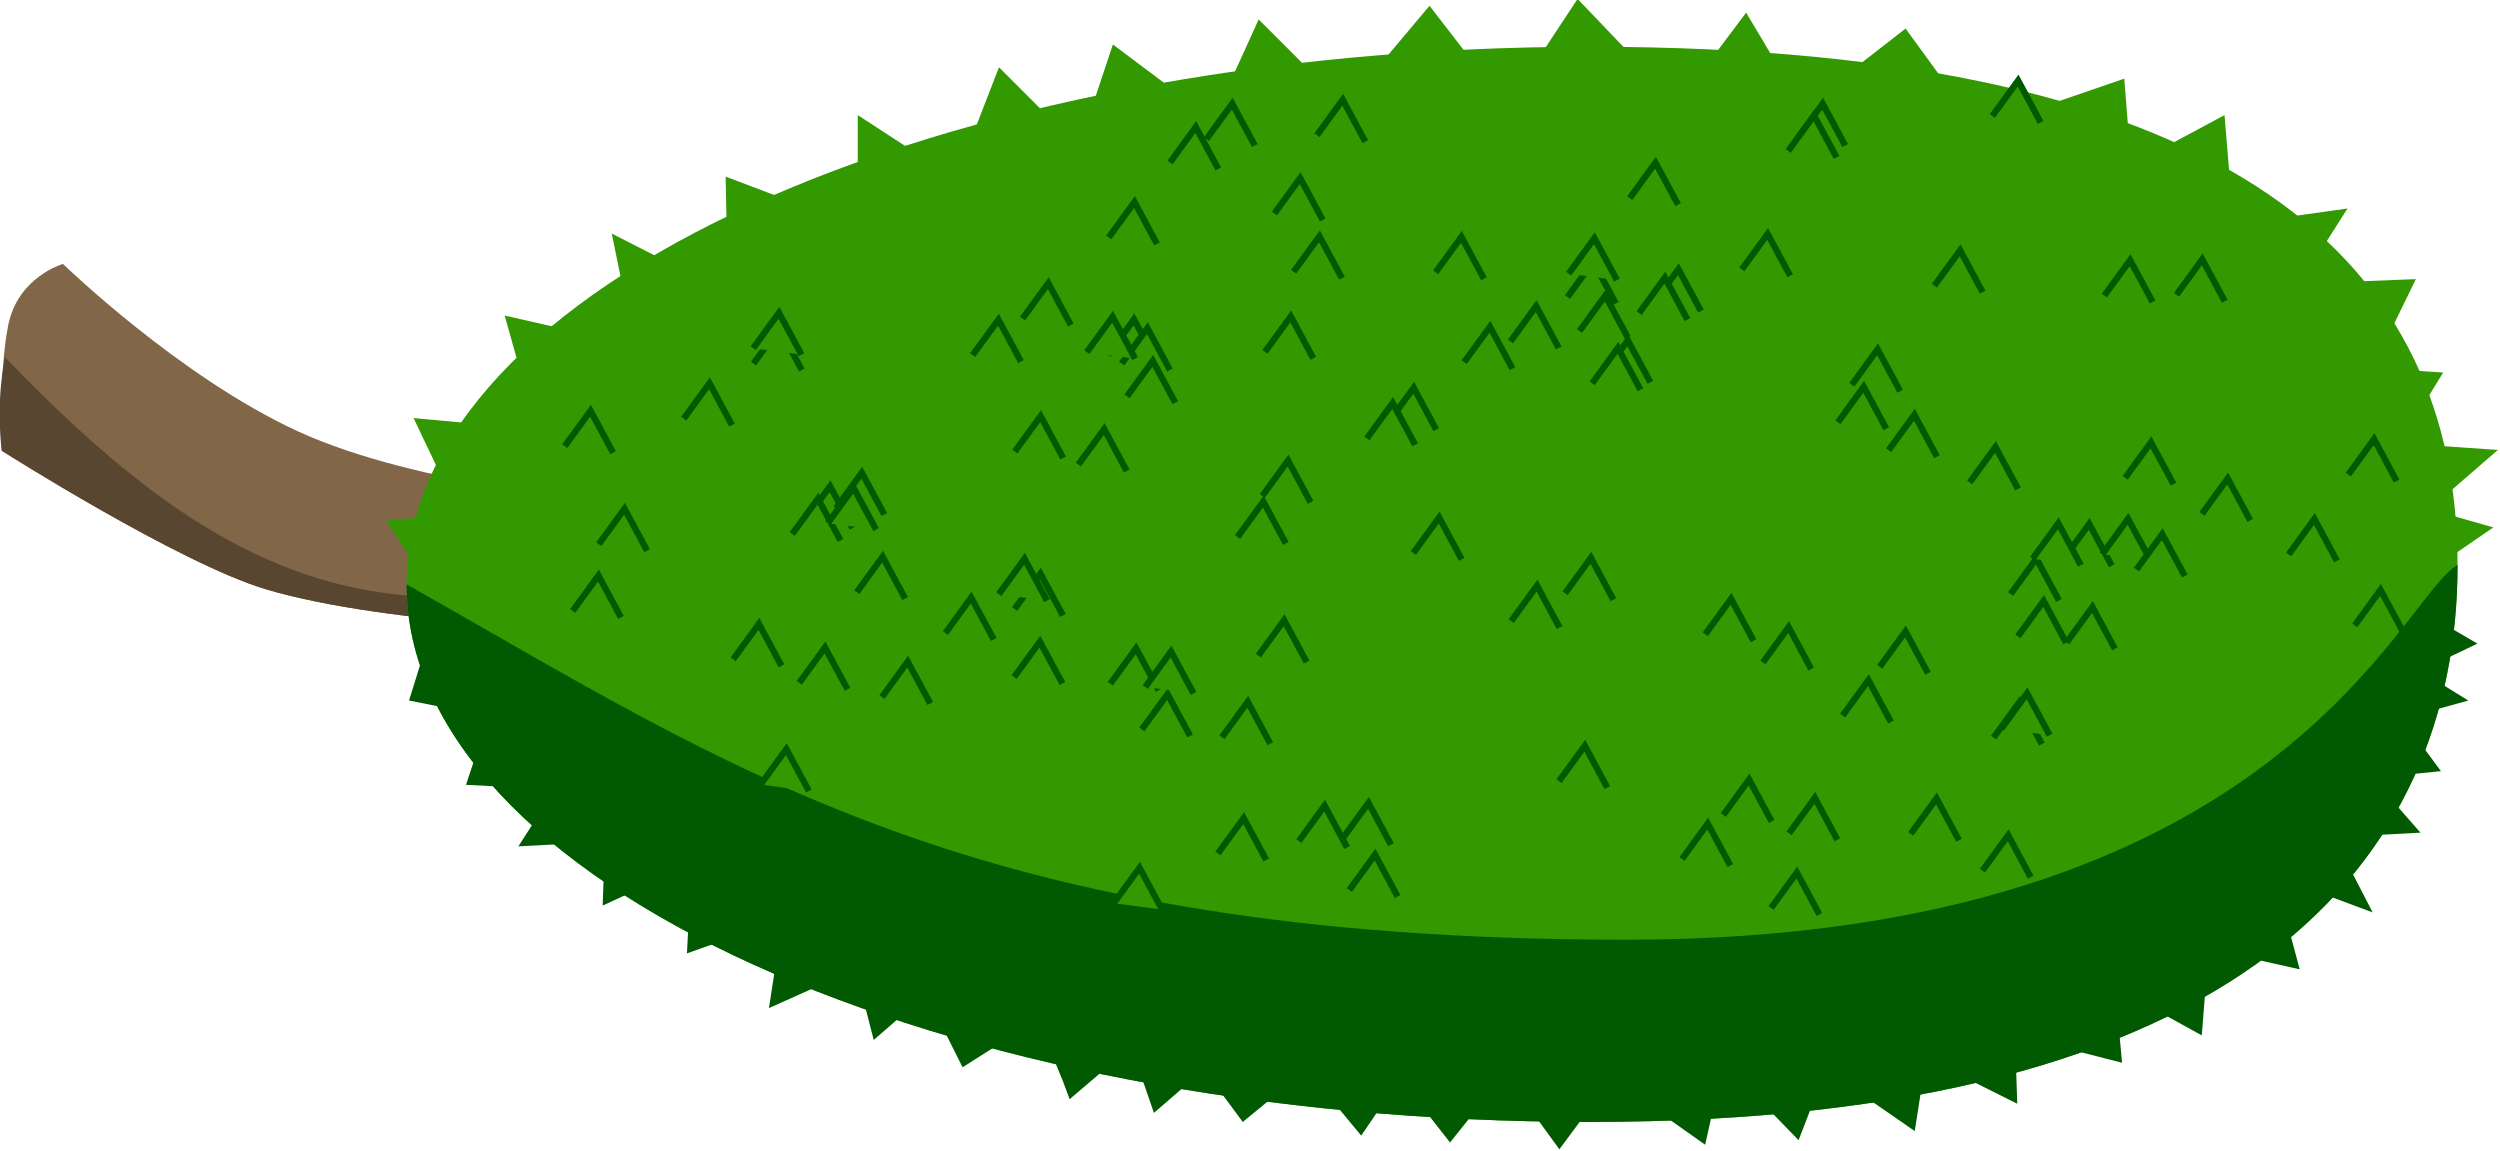 <?xml version="1.0" encoding="UTF-8"?>
<svg version="1.1" viewBox="0 0 242.23 111.54" xmlns="http://www.w3.org/2000/svg">
<g transform="translate(-4.055 -929.87)">
<g transform="matrix(.618 0 0 .618 -40.408 781.09)">
<path d="m168.19 319.5s-30.81-2.525-49.497-11.112c-18.688-8.586-36.871-26.264-36.871-26.264s-7.071 2.02-8.586 9.596-1.01 19.698-1.01 19.698 27.788 17.648 41.416 21.718c19.445 5.808 55.053 6.566 55.053 6.566z" fill="#816647"/>
<path d="m168.44 330.1c-40.365 12.016-65.692-2.132-95.712-33.335-1.515 7.576-0.505 14.647-0.505 14.647s27.788 17.648 41.416 21.718c19.445 5.808 55.053 6.566 55.053 6.566z" fill="#594631"/>
<g stroke-opacity="0">
<path transform="matrix(.773 0 0 1 30.792 0)" d="m551.69 329.33c0 46.55-43.428 87.316-175.98 87.316s-240-37.736-240-84.286 107.45-84.286 240-84.286 175.98 34.706 175.98 81.255z" fill="#390"/>
<path transform="matrix(.773 0 0 1 30.792 0)" d="m551.69 329.33c0 46.55-43.428 87.316-175.98 87.316s-240-37.736-240-84.286c66.059 28.807 114.84 55.714 247.39 55.714s157.04-53.866 168.59-58.745z" fill="#015a01"/>
</g>
<path d="m139.29 332.72-6.79-10.36 11.429-1.071-7.143-15 19.286 1.786-5-17.857 20.357 4.643-3.571-17.5 18.214 9.286-0.357-18.214 20.714 7.857v-17.5l15.357 10 6.786-17.5 12.5 12.5 5.357-16.071 15.714 11.786 7.143-15.714 13.571 13.571 13.214-15.714 12.143 15.714 11.071-16.786 15.714 16.429 10.714-14.286 8.929 15 16.071-12.5 11.429 15.714 22.857-7.857 1.071 13.571 14.643-7.857 1.429 17.143 17.857-2.5-7.5 11.786 18.214-0.714-6.786 13.929 11.071 0.714-6.786 11.071 15.357 1.071-10.714 9.286 10 2.857-11.429 7.857z" fill="#390"/>
<path d="m139.29 340.22-3.214 10.357 12.5 2.5-3.571 10.714 13.929 0.714-5.714 8.929 13.571-0.714-0.357 10 13.929-6.429-0.714 13.929 15-5.357-2.143 13.929 13.571-6.071 2.857 11.071 8.214-7.143 5.714 11.429 11.786-7.5 3.929 9.643 1.071 2.857 9.643-8.214 3.571 10.357 7.857-6.786 6.071 8.214 10-8.214 8.571 10.357 6.071-8.929 7.857 10 8.571-10.714 8.571 11.786 8.214-11.071 14.643 10.357 2.857-12.857 11.786 12.143 4.286-11.071 13.929 9.643 1.786-11.429 14.286 7.143-0.357-10.714 16.786 4.286-1.071-11.786 13.571 7.5 1.071-13.571 14.286 3.214-3.929-14.643 15.357 5.714-6.071-11.786 13.571-0.714-7.5-8.571 10.714-1.071-6.071-8.214 10.357-2.857-7.5-4.643 8.929-4.286-4.286-2.5-7.857 4.286-44.643 44.643-103.6 12.13-86.429-15-51.786-30.714z" fill="#015a01"/>
<g fill="#390" stroke="#015a01" stroke-width="1px">
<path d="m241.02 313.57 4.041-5.556 3.535 6.566"/>
<path d="m245.69 296.37 4.041-5.556 3.535 6.566"/>
<path d="m247.8 297.75 4.041-5.556 3.535 6.566"/>
<path d="m231.05 311.54 4.041-5.556 3.535 6.566"/>
<path d="m179.14 306.39 4.041-5.556 3.535 6.566"/>
<path d="m161.73 336.54 4.041-5.556 3.535 6.566"/>
<path d="m165.82 326.07 4.041-5.556 3.535 6.566"/>
<path d="m263.53 356.33 4.041-5.556 3.535 6.566"/>
<path d="m275.58 372.61 4.041-5.556 3.535 6.566"/>
<path d="m417.17 321.32 4.041-5.556 3.535 6.566"/>
<path d="m405.14 315.65 4.041-5.556 3.535 6.566"/>
<path d="m413.18 286.97 4.041-5.556 3.535 6.566"/>
<path d="m401.87 287.09 4.041-5.556 3.535 6.566"/>
<path d="m327.46 271.81 4.041-5.556 3.535 6.566"/>
<path d="m270.27 295.91 4.041-5.556 3.535 6.566"/>
<path d="m339.3 340.19 4.041-5.556 3.535 6.566"/>
<path d="m335.65 375.43 4.041-5.556 3.535 6.566"/>
<path d="m308.88 338.12 4.041-5.556 3.535 6.566"/>
<path d="m316.37 363.22 4.041-5.556 3.535 6.566"/>
<path d="m380.76 316.38 4.041-5.556 3.535 6.566"/>
<path d="m345.04 282.98 4.041-5.556 3.535 6.566"/>
<path d="m289.55 307.09 4.041-5.556 3.535 6.566"/>
<path d="m198.05 322.53 4.041-5.556 3.535 6.566"/>
<path d="m186.89 344.12 4.041-5.556 3.535 6.566"/>
<path d="m206.28 333.58 4.041-5.556 3.535 6.566"/>
<path d="m196.15 324.48 4.041-5.556 3.535 6.566"/>
<path d="m203.02 320.41 4.041-5.556 3.535 6.566"/>
<path d="m201.73 322.77 4.041-5.556 3.535 6.566"/>
<path d="m190.08 297.75 4.041-5.556 3.535 6.566"/>
<path d="m224.44 296.42 4.041-5.556 3.535 6.566"/>
<path d="m245.77 277.98 4.041-5.556 3.535 6.566"/>
<path d="m278.42 261.94 4.041-5.556 3.535 6.566"/>
<path d="m271.75 274.22 4.041-5.556 3.535 6.566"/>
<path d="m261.1 262.55 4.041-5.556 3.535 6.566"/>
<path d="m274.77 283.35 4.041-5.556 3.535 6.566"/>
<path d="m255.38 266.22 4.041-5.556 3.535 6.566"/>
<path d="m242.34 295.96 4.041-5.556 3.535 6.566"/>
<path d="m232.26 290.7 4.041-5.556 3.535 6.566"/>
<path d="m248.64 302.88 4.041-5.556 3.535 6.566"/>
<path d="m220.17 339.99 4.041-5.556 3.535 6.566"/>
<path d="m231.02 336.23 4.041-5.556 3.535 6.566"/>
<path d="m228.53 333.91 4.041-5.556 3.535 6.566"/>
<path d="m250.96 355.12 4.041-5.556 3.535 6.566"/>
<path d="m331.05 288.51 4.041-5.556 3.535 6.566"/>
<path d="m328.93 289.83 4.041-5.556 3.535 6.566"/>
<path d="m308.75 294.29 4.041-5.556 3.535 6.566"/>
<path d="m323.12 299.67 4.041-5.556 3.535 6.566"/>
<path d="m317.33 333.76 4.041-5.556 3.535 6.566"/>
<path d="m395.46 328.44 4.041-5.556 3.535 6.566"/>
<path d="m360.84 352.93 4.041-5.556 3.535 6.566"/>
<path d="m382.75 377.26 4.041-5.556 3.535 6.566"/>
<path d="m441.13 338.79 4.041-5.556 3.535 6.566"/>
<path d="m387.18 333.88 4.041-5.556 3.535 6.566"/>
<path d="m362.28 301.07 4.041-5.556 3.535 6.566"/>
<path d="m366.65 345.3 4.041-5.556 3.535 6.566"/>
<path d="m384.5 356.39 4.041-5.556 3.535 6.566"/>
<path d="m349.62 383.1 4.041-5.556 3.535 6.566"/>
<path d="m246.56 382.35 4.041-5.556 3.535 6.566"/>
<path d="m230.94 346.9 4.041-5.556 3.535 6.566"/>
<path d="m246.02 347.95 4.041-5.556 3.535 6.566"/>
<path d="m293.54 327.44 4.041-5.556 3.535 6.566"/>
<path d="m286.25 309.48 4.041-5.556 3.535 6.566"/>
<path d="m269.85 318.5 4.041-5.556 3.535 6.566"/>
<path d="m265.97 324.94 4.041-5.556 3.535 6.566"/>
<path d="m251.5 348.45 4.041-5.556 3.535 6.566"/>
<path d="m210.22 350.03 4.041-5.556 3.535 6.566"/>
<path d="m197.25 347.81 4.041-5.556 3.535 6.566"/>
<path d="m191.19 363.75 4.041-5.556 3.535 6.566"/>
<path d="m283.49 380.29 4.041-5.556 3.535 6.566"/>
<path d="m352.44 371.4 4.041-5.556 3.535 6.566"/>
<path d="m342.13 368.52 4.041-5.556 3.535 6.566"/>
<path d="m348.33 344.62 4.041-5.556 3.535 6.566"/>
<path d="m371.51 371.48 4.041-5.556 3.535 6.566"/>
<path d="m401.55 327.64 4.041-5.556 3.535 6.566"/>
<path d="m406.91 330.04 4.041-5.556 3.535 6.566"/>
<path d="m390.61 328.35 4.041-5.556 3.535 6.566"/>
<path d="m368.05 311.33 4.041-5.556 3.535 6.566"/>
<path d="m321.57 300.84 4.041-5.556 3.535 6.566"/>
<path d="m360.1 306.95 4.041-5.556 3.535 6.566"/>
<path d="m375.22 285.54 4.041-5.556 3.535 6.566"/>
<path d="m384.31 258.93 4.041-5.556 3.535 6.566"/>
<path d="m353.67 262.56 4.041-5.556 3.535 6.566"/>
<path d="m352.31 264.41 4.041-5.556 3.535 6.566"/>
<path d="m317.7 287.32 4.041-5.556 3.535 6.566"/>
<path d="m319.58 292.65 4.041-5.556 3.535 6.566"/>
<path d="m301.5 297.53 4.041-5.556 3.535 6.566"/>
<path d="m317.88 283.65 4.041-5.556 3.535 6.566"/>
<path d="m297.03 283.44 4.041-5.556 3.535 6.566"/>
<path d="m190.03 295.34 4.041-5.556 3.535 6.566"/>
<path d="m160.49 310.7 4.041-5.556 3.535 6.566"/>
<path d="m262.89 374.56 4.041-5.556 3.535 6.566"/>
<path d="m269.23 343.54 4.041-5.556 3.535 6.566"/>
<path d="m282.46 372.18 4.041-5.556 3.535 6.566"/>
<path d="m385.72 355 4.041-5.556 3.535 6.566"/>
<path d="m388.31 340.52 4.041-5.556 3.535 6.566"/>
<path d="m395.96 341.47 4.041-5.556 3.535 6.566"/>
<path d="m430.76 327.67 4.041-5.556 3.535 6.566"/>
<path d="m440.12 315.15 4.041-5.556 3.535 6.566"/>
</g>
</g>
</g>
</svg>

